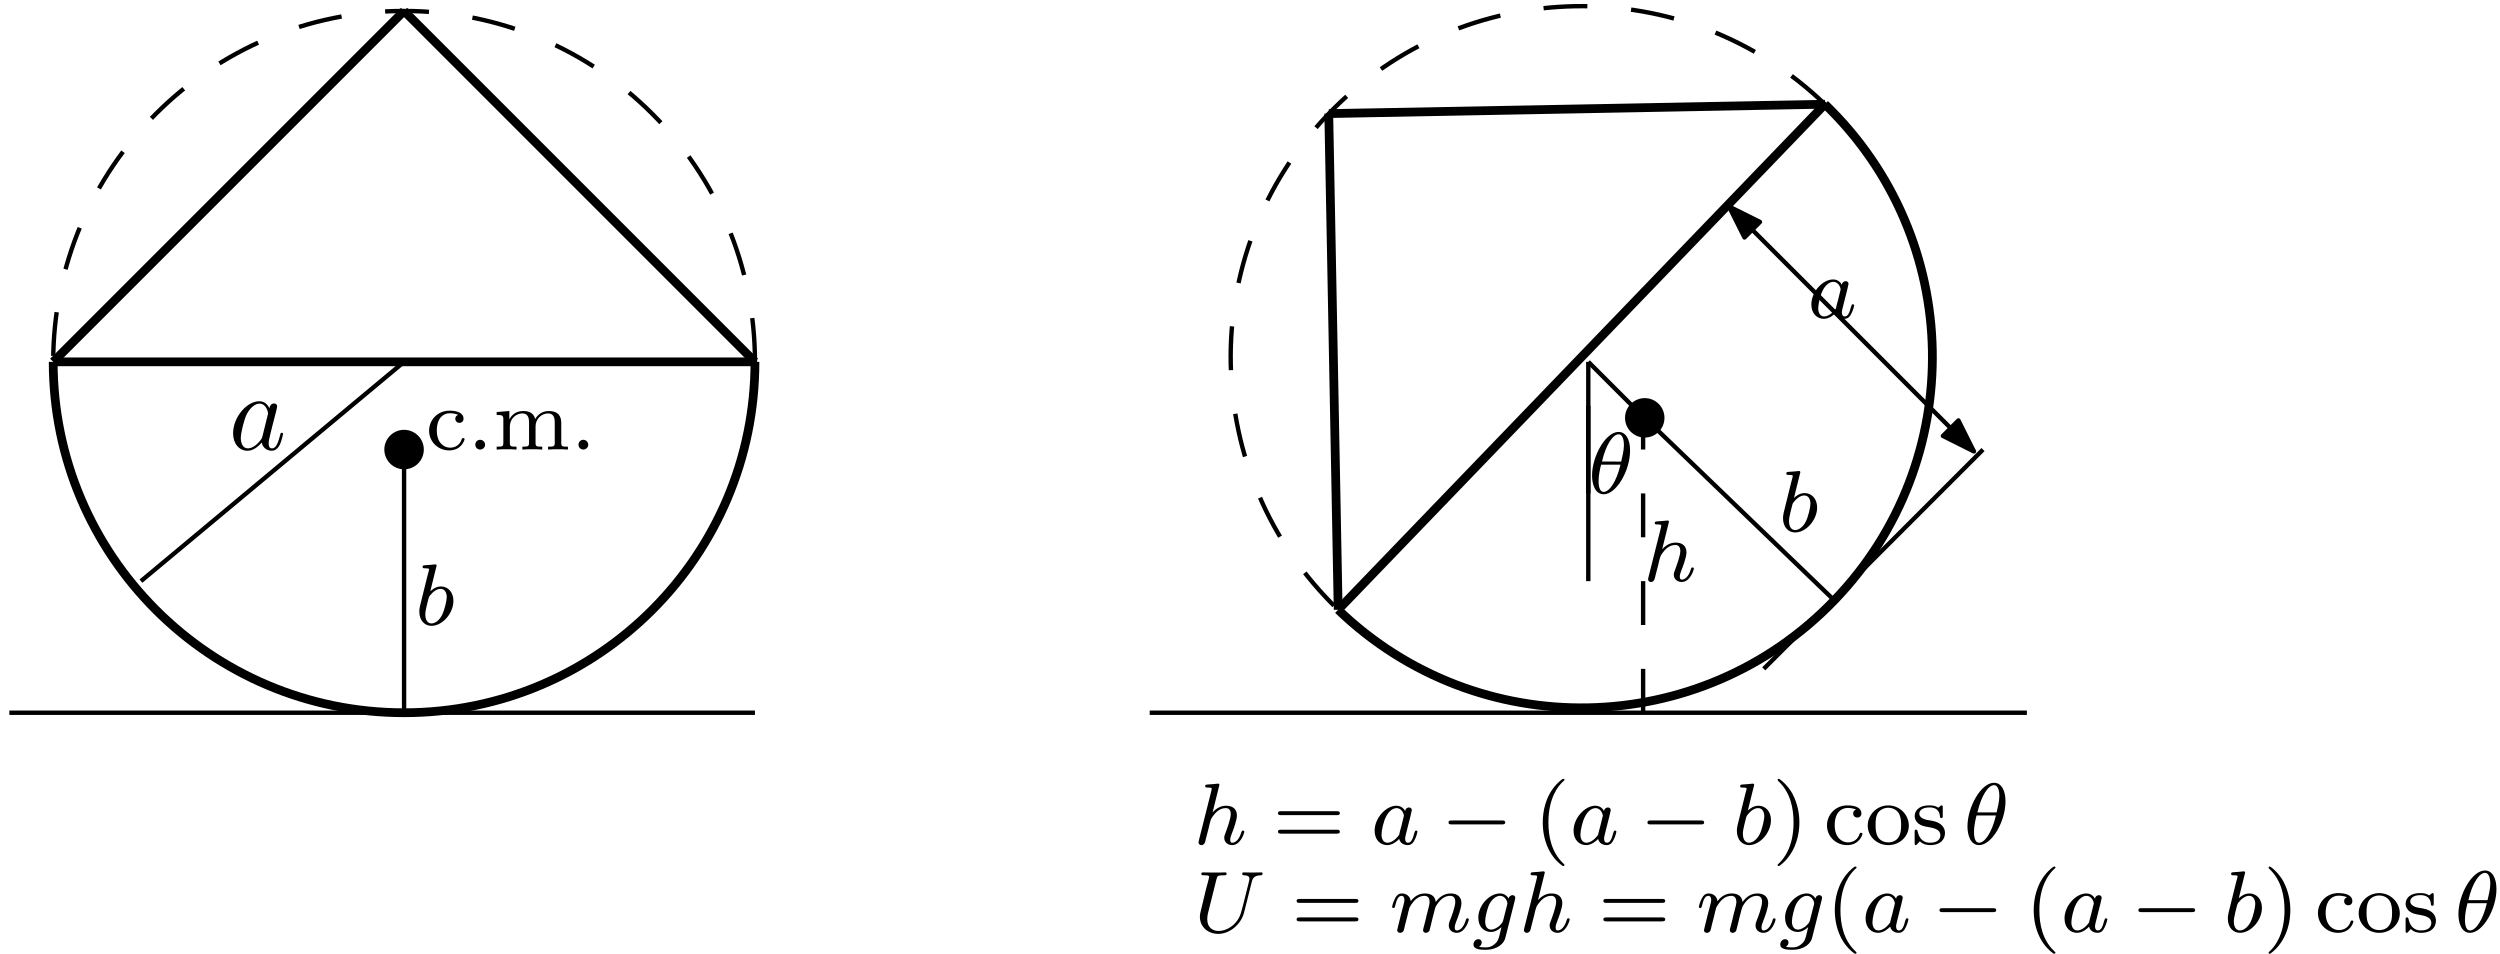 <?xml version="1.0" encoding="UTF-8"?>
<svg width="228pt" height="87pt" viewBox="0 0 228 87" xmlns="http://www.w3.org/2000/svg" xmlns:xlink="http://www.w3.org/1999/xlink">
 <defs>
  <g id="glyph-0-0">
   <path d="m3.719-3.766c-0.188-0.375-0.469-0.641-0.922-0.641-1.156 0-2.391 1.469-2.391 2.922 0 0.938 0.547 1.594 1.312 1.594 0.203 0 0.703-0.047 1.297-0.75 0.078 0.422 0.438 0.75 0.906 0.75 0.359 0 0.578-0.234 0.75-0.547 0.156-0.359 0.297-0.969 0.297-0.984 0-0.109-0.094-0.109-0.125-0.109-0.094 0-0.109 0.047-0.141 0.188-0.172 0.641-0.344 1.234-0.75 1.234-0.281 0-0.297-0.266-0.297-0.453 0-0.219 0.016-0.312 0.125-0.75 0.109-0.406 0.125-0.516 0.219-0.891l0.359-1.391c0.062-0.281 0.062-0.297 0.062-0.344 0-0.172-0.109-0.266-0.281-0.266-0.25 0-0.391 0.219-0.422 0.438zm-0.641 2.578c-0.062 0.188-0.062 0.203-0.203 0.375-0.438 0.547-0.844 0.703-1.125 0.703-0.5 0-0.641-0.547-0.641-0.938 0-0.5 0.312-1.719 0.547-2.188 0.312-0.578 0.75-0.953 1.156-0.953 0.641 0 0.781 0.812 0.781 0.875s-0.016 0.125-0.031 0.172z"/>
  </g>
  <g id="glyph-1-0">
   <path d="m2.938-3.156c-0.234 0.062-0.266 0.25-0.266 0.344 0 0.219 0.156 0.375 0.375 0.375s0.375-0.141 0.375-0.391c0-0.484-0.531-0.719-1.281-0.719-1.109 0-1.859 0.875-1.859 1.828 0 1.016 0.828 1.797 1.828 1.797 1.125 0 1.406-0.938 1.406-1.031s-0.109-0.094-0.125-0.094c-0.062 0-0.094 0-0.125 0.078-0.047 0.172-0.281 0.797-1.078 0.797-0.484 0-1.203-0.375-1.203-1.562 0-1.141 0.594-1.578 1.172-1.578 0.078 0 0.5 0 0.781 0.156z"/>
  </g>
  <g id="glyph-1-1">
   <path d="m1.625-0.438c0-0.266-0.219-0.453-0.453-0.453-0.266 0-0.438 0.219-0.438 0.438 0 0.281 0.219 0.453 0.438 0.453 0.266 0 0.453-0.219 0.453-0.438z"/>
  </g>
  <g id="glyph-1-2">
   <path d="m6.219-2.422c0-0.641-0.281-1.094-1.141-1.094-0.734 0-1.109 0.5-1.234 0.734-0.141-0.578-0.594-0.734-1.109-0.734-0.781 0-1.141 0.547-1.25 0.766v-0.766l-1.156 0.094v0.266c0.547 0 0.609 0.047 0.609 0.438v2.094c0 0.359-0.094 0.359-0.609 0.359v0.266c0.344-0.031 0.688-0.031 0.906-0.031 0.234 0 0.562 0 0.906 0.031v-0.266c-0.5 0-0.609 0-0.609-0.359v-1.438c0-0.844 0.641-1.234 1.141-1.234 0.516 0 0.609 0.406 0.609 0.844v1.828c0 0.359-0.109 0.359-0.609 0.359v0.266c0.344-0.031 0.688-0.031 0.906-0.031 0.234 0 0.562 0 0.906 0.031v-0.266c-0.516 0-0.609 0-0.609-0.359v-1.438c0-0.844 0.641-1.234 1.141-1.234 0.516 0 0.609 0.406 0.609 0.844v1.828c0 0.359-0.109 0.359-0.609 0.359v0.266c0.344-0.031 0.688-0.031 0.906-0.031 0.234 0 0.562 0 0.906 0.031v-0.266c-0.516 0-0.609 0-0.609-0.359z"/>
  </g>
  <g id="glyph-1-3">
   <path d="m5.828-2.656c0.109 0 0.281 0 0.281-0.188 0-0.172-0.203-0.172-0.312-0.172h-5.016c-0.125 0-0.312 0-0.312 0.172 0 0.188 0.156 0.188 0.281 0.188zm-0.031 1.688c0.109 0 0.312 0 0.312-0.172 0-0.188-0.172-0.188-0.281-0.188h-5.078c-0.125 0-0.281 0-0.281 0.188 0 0.172 0.188 0.172 0.312 0.172z"/>
  </g>
  <g id="glyph-1-4">
   <path d="m2.656 1.984c0.062 0 0.156 0 0.156-0.094 0-0.031 0-0.031-0.109-0.141-1.094-1.031-1.359-2.5-1.359-3.734 0-2.297 0.938-3.375 1.344-3.75 0.125-0.094 0.125-0.109 0.125-0.141 0-0.047-0.031-0.094-0.109-0.094-0.125 0-0.531 0.406-0.594 0.469-1.062 1.125-1.281 2.547-1.281 3.516 0 1.781 0.734 3.219 1.828 3.969z"/>
  </g>
  <g id="glyph-1-5">
   <path d="m2.469-1.984c0-0.766-0.141-1.672-0.625-2.609-0.391-0.734-1.125-1.375-1.266-1.375-0.078 0-0.094 0.047-0.094 0.094 0 0.031 0 0.047 0.094 0.141 1.109 1.062 1.359 2.516 1.359 3.75 0 2.281-0.938 3.359-1.344 3.734-0.109 0.094-0.109 0.109-0.109 0.141 0 0.047 0.016 0.094 0.094 0.094 0.125 0 0.531-0.406 0.594-0.469 1.062-1.125 1.297-2.547 1.297-3.5z"/>
  </g>
  <g id="glyph-1-6">
   <path d="m3.984-1.703c0-0.984-0.828-1.844-1.875-1.844s-1.875 0.859-1.875 1.844c0 1 0.859 1.781 1.875 1.781 1.031 0 1.875-0.781 1.875-1.781zm-1.875 1.531c-0.422 0-0.766-0.203-0.938-0.484-0.203-0.328-0.219-0.719-0.219-1.109 0-0.312 0-0.781 0.234-1.125 0.219-0.281 0.547-0.438 0.922-0.438 0.422 0 0.766 0.203 0.938 0.469 0.219 0.344 0.234 0.766 0.234 1.094 0 0.359-0.016 0.797-0.25 1.141-0.203 0.312-0.562 0.453-0.922 0.453z"/>
  </g>
  <g id="glyph-1-7">
   <path d="m2.844-3.344c0-0.125 0-0.203-0.109-0.203-0.047 0-0.062 0-0.188 0.125-0.016 0-0.094 0.078-0.109 0.078s-0.031 0-0.078-0.031c-0.125-0.094-0.359-0.172-0.719-0.172-1.109 0-1.359 0.594-1.359 0.984s0.297 0.625 0.312 0.656c0.328 0.234 0.5 0.266 1.047 0.359 0.375 0.078 0.984 0.188 0.984 0.719 0 0.312-0.203 0.688-0.938 0.688-0.812 0-1.047-0.625-1.141-1.047-0.031-0.109-0.047-0.141-0.141-0.141-0.125 0-0.125 0.062-0.125 0.219v0.984c0 0.125 0 0.203 0.094 0.203 0.062 0 0.062 0 0.203-0.156 0.047-0.047 0.125-0.141 0.172-0.188 0.359 0.328 0.734 0.344 0.938 0.344 1.016 0 1.359-0.578 1.359-1.109 0-0.375-0.219-0.938-1.172-1.109-0.062-0.016-0.516-0.094-0.547-0.094-0.25-0.062-0.625-0.234-0.625-0.547 0-0.234 0.188-0.578 0.938-0.578 0.891 0 0.938 0.656 0.953 0.875 0 0.062 0.062 0.094 0.109 0.094 0.141 0 0.141-0.062 0.141-0.203z"/>
  </g>
  <g id="glyph-2-0">
   <path d="m1.938-5.297c0.016-0.016 0.031-0.109 0.031-0.125 0-0.031-0.031-0.109-0.125-0.109-0.031 0-0.281 0.031-0.453 0.047l-0.453 0.031c-0.172 0.016-0.25 0.016-0.25 0.156 0 0.125 0.109 0.125 0.203 0.125 0.391 0 0.391 0.047 0.391 0.109 0 0.047-0.094 0.375-0.141 0.547l-0.688 2.781c-0.062 0.266-0.062 0.391-0.062 0.516 0 0.828 0.5 1.297 1.109 1.297 0.984 0 2-1.125 2-2.281 0-0.797-0.5-1.312-1.141-1.312-0.453 0-0.797 0.281-0.969 0.438zm-0.438 5.156c-0.281 0-0.562-0.219-0.562-0.812 0-0.203 0.031-0.406 0.125-0.797 0.047-0.219 0.109-0.453 0.172-0.688 0.047-0.141 0.047-0.156 0.141-0.266 0.266-0.344 0.625-0.594 0.953-0.594 0.406 0 0.562 0.391 0.562 0.75 0 0.297-0.188 1.156-0.422 1.625-0.203 0.422-0.594 0.781-0.969 0.781z"/>
  </g>
  <g id="glyph-2-1">
   <path d="m2.328-5.297c0-0.016 0.031-0.109 0.031-0.125 0-0.031-0.031-0.109-0.125-0.109-0.031 0-0.281 0.031-0.469 0.047l-0.438 0.031c-0.188 0.016-0.266 0.016-0.266 0.156 0 0.125 0.109 0.125 0.219 0.125 0.375 0 0.375 0.047 0.375 0.109 0 0.031 0 0.047-0.031 0.188l-1.141 4.531c-0.031 0.125-0.031 0.172-0.031 0.172 0 0.141 0.109 0.25 0.266 0.25 0.125 0 0.234-0.078 0.297-0.188 0.031-0.047 0.094-0.297 0.125-0.453l0.188-0.719c0.031-0.109 0.109-0.422 0.125-0.531 0.125-0.469 0.125-0.484 0.297-0.734 0.281-0.391 0.656-0.75 1.188-0.75 0.281 0 0.453 0.172 0.453 0.547 0 0.438-0.344 1.344-0.484 1.734-0.109 0.266-0.109 0.312-0.109 0.422 0 0.453 0.375 0.672 0.719 0.672 0.781 0 1.109-1.109 1.109-1.219 0-0.078-0.062-0.109-0.125-0.109-0.094 0-0.109 0.062-0.141 0.141-0.188 0.656-0.516 0.969-0.828 0.969-0.125 0-0.188-0.078-0.188-0.266s0.062-0.359 0.141-0.562c0.125-0.297 0.469-1.219 0.469-1.656 0-0.609-0.406-0.891-0.984-0.891-0.438 0-0.859 0.188-1.234 0.609z"/>
  </g>
  <g id="glyph-2-2">
   <path d="m3.812-3.906c0-1-0.375-1.703-1.047-1.703-1.188 0-2.422 2.219-2.422 3.984 0 0.766 0.266 1.703 1.062 1.703 1.156 0 2.406-2.156 2.406-3.984zm-2.562 1c0.375-1.609 1.016-2.484 1.516-2.484 0.484 0 0.484 0.859 0.484 1.016 0 0.438-0.156 1.078-0.25 1.469zm1.688 0.281c-0.375 1.594-1.031 2.484-1.531 2.484-0.422 0-0.469-0.641-0.469-1 0-0.516 0.141-1.156 0.234-1.484z"/>
  </g>
  <g id="glyph-2-3">
   <path d="m3.125-3.031c-0.078-0.141-0.297-0.484-0.797-0.484-0.938 0-1.984 1.109-1.984 2.281 0 0.844 0.531 1.312 1.141 1.312 0.516 0 0.953-0.406 1.094-0.562 0.141 0.547 0.688 0.562 0.781 0.562 0.375 0 0.547-0.297 0.609-0.438 0.172-0.281 0.281-0.75 0.281-0.781 0-0.047-0.031-0.109-0.125-0.109s-0.109 0.062-0.172 0.25c-0.109 0.438-0.25 0.859-0.562 0.859-0.188 0-0.266-0.156-0.266-0.375 0-0.141 0.078-0.406 0.125-0.609s0.172-0.672 0.203-0.812l0.156-0.609c0.047-0.188 0.125-0.531 0.125-0.562 0-0.188-0.156-0.25-0.25-0.25-0.125 0-0.328 0.078-0.359 0.328zm-0.547 2.172c-0.391 0.547-0.812 0.719-1.062 0.719-0.375 0-0.547-0.344-0.547-0.75 0-0.375 0.203-1.234 0.391-1.578 0.219-0.484 0.609-0.828 0.984-0.828 0.516 0 0.672 0.594 0.672 0.688 0 0.031-0.203 0.812-0.25 1.016-0.109 0.375-0.109 0.391-0.188 0.734z"/>
  </g>
  <g id="glyph-2-4">
   <path d="m5.312-4.578c0.094-0.391 0.281-0.578 0.844-0.594 0.078 0 0.141-0.062 0.141-0.156 0-0.047-0.031-0.109-0.109-0.109-0.047 0-0.219 0.016-0.797 0.016-0.641 0-0.734-0.016-0.812-0.016-0.125 0-0.141 0.078-0.141 0.141 0 0.109 0.094 0.125 0.172 0.125 0.484 0.016 0.484 0.219 0.484 0.328 0 0.047-0.016 0.094-0.016 0.141-0.016 0.062-0.672 2.734-0.719 2.828-0.281 1.156-1.281 1.781-2.078 1.781-0.547 0-1.031-0.328-1.031-1.062 0-0.141 0.016-0.344 0.047-0.484l0.797-3.188c0.078-0.281 0.094-0.344 0.672-0.344 0.156 0 0.25 0 0.25-0.156 0-0.016 0-0.109-0.125-0.109-0.156 0-0.344 0.016-0.5 0.016h-0.5c-0.766 0-0.969-0.016-1.031-0.016-0.031 0-0.156 0-0.156 0.141 0 0.125 0.109 0.125 0.234 0.125 0.25 0 0.484 0 0.484 0.125 0 0.047-0.062 0.328-0.109 0.484l-0.188 0.703-0.406 1.688c-0.109 0.438-0.141 0.562-0.141 0.781 0 0.922 0.734 1.562 1.672 1.562 1.094 0 2.109-0.922 2.359-1.953z"/>
  </g>
  <g id="glyph-2-5">
   <path d="m1.594-1.312c0.031-0.109 0.109-0.422 0.125-0.531 0.031-0.078 0.078-0.281 0.094-0.359 0.016-0.031 0.281-0.547 0.625-0.812 0.266-0.219 0.531-0.281 0.766-0.281 0.281 0 0.453 0.188 0.453 0.547 0 0.188-0.047 0.375-0.141 0.734-0.062 0.203-0.188 0.734-0.234 0.953l-0.125 0.484c-0.047 0.125-0.094 0.375-0.094 0.406 0 0.188 0.156 0.25 0.25 0.25 0.141 0 0.266-0.094 0.328-0.188 0.016-0.047 0.078-0.328 0.125-0.484l0.172-0.719c0.031-0.109 0.109-0.422 0.141-0.531 0.109-0.438 0.109-0.438 0.281-0.703 0.266-0.391 0.641-0.75 1.172-0.75 0.297 0 0.469 0.172 0.469 0.547 0 0.438-0.344 1.359-0.5 1.734-0.078 0.203-0.094 0.266-0.094 0.422 0 0.453 0.375 0.672 0.719 0.672 0.781 0 1.109-1.109 1.109-1.219 0-0.078-0.078-0.109-0.125-0.109-0.094 0-0.109 0.062-0.141 0.141-0.188 0.656-0.516 0.969-0.828 0.969-0.125 0-0.188-0.078-0.188-0.266s0.062-0.359 0.141-0.562c0.125-0.297 0.469-1.219 0.469-1.656 0-0.609-0.406-0.891-0.984-0.891-0.547 0-1 0.281-1.359 0.781-0.062-0.641-0.578-0.781-0.984-0.781-0.375 0-0.859 0.125-1.297 0.703-0.062-0.484-0.438-0.703-0.812-0.703-0.281 0-0.484 0.172-0.609 0.438-0.203 0.375-0.281 0.766-0.281 0.781 0 0.078 0.062 0.109 0.125 0.109 0.109 0 0.109-0.031 0.172-0.25 0.094-0.391 0.234-0.859 0.562-0.859 0.219 0 0.266 0.203 0.266 0.375 0 0.156-0.047 0.297-0.109 0.562-0.016 0.062-0.141 0.531-0.172 0.641l-0.297 1.203c-0.031 0.125-0.078 0.312-0.078 0.344 0 0.188 0.156 0.25 0.266 0.25 0.141 0 0.266-0.094 0.312-0.188 0.031-0.047 0.094-0.328 0.125-0.484z"/>
  </g>
  <g id="glyph-2-6">
   <path d="m3.953-2.938c0.031-0.125 0.031-0.172 0.031-0.172 0-0.188-0.156-0.25-0.25-0.25-0.188 0-0.328 0.141-0.359 0.312-0.062-0.125-0.312-0.469-0.781-0.469-0.953 0-1.984 1.062-1.984 2.219 0 0.859 0.562 1.297 1.156 1.297 0.359 0 0.688-0.203 0.953-0.438l-0.172 0.719c-0.094 0.344-0.141 0.578-0.453 0.828-0.344 0.297-0.641 0.297-0.844 0.297s-0.391-0.016-0.578-0.047c0.172-0.094 0.25-0.266 0.25-0.406 0-0.188-0.141-0.297-0.312-0.297-0.188 0-0.438 0.172-0.438 0.484 0 0.453 0.609 0.484 1.094 0.484 1.141 0 1.703-0.609 1.812-1.094zm-1.078 1.891c-0.047 0.219-0.234 0.375-0.391 0.531-0.078 0.047-0.375 0.297-0.703 0.297s-0.547-0.266-0.547-0.75c0-0.328 0.188-1.203 0.406-1.609 0.25-0.453 0.625-0.719 0.953-0.719 0.531 0 0.672 0.594 0.672 0.672l-0.016 0.109z"/>
  </g>
  <g id="glyph-3-0">
   <path d="m5.562-1.812c0.141 0 0.312 0 0.312-0.172 0-0.188-0.172-0.188-0.312-0.188h-4.562c-0.125 0-0.297 0-0.297 0.188 0 0.172 0.172 0.172 0.297 0.172z"/>
  </g>
  <clipPath id="clip-0">
   <path d="m0.852 64h69.148v2h-69.148z"/>
  </clipPath>
  <clipPath id="clip-1">
   <path d="m224 79h3.852v7h-3.852z"/>
  </clipPath>
 </defs>
 <rect x="-22.8" y="-8.7" width="273.6" height="104.4" fill="#fff"/>
 <rect x="-22.8" y="-8.7" width="273.6" height="104.4" fill="#fff"/>
 <rect x="-22.8" y="-8.7" width="273.6" height="104.4" fill="#fff"/>
 <rect x="-22.8" y="-8.7" width="273.6" height="104.4" fill="#fff"/>
 <path transform="matrix(1 0 0 -1 -75.148 801)" d="m144 768c0 17.672-14.328 32-32 32s-32-14.328-32-32 14.328-32 32-32 32 14.328 32 32" fill="none" stroke="#000" stroke-dasharray="4" stroke-linejoin="round" stroke-miterlimit="10" stroke-width=".4"/>
 <path transform="matrix(1 0 0 -1 -75.148 801)" d="m80 768c0-17.672 14.328-32 32-32s32 14.328 32 32" fill="none" stroke="#000" stroke-linejoin="round" stroke-miterlimit="10" stroke-width=".8"/>
 <path transform="matrix(1 0 0 -1 -75.148 801)" d="m80 768h64" fill="none" stroke="#000" stroke-linejoin="round" stroke-miterlimit="10" stroke-width=".8"/>
 <path transform="matrix(1 0 0 -1 -75.148 801)" d="m80 768 32 32" fill="none" stroke="#000" stroke-linejoin="round" stroke-miterlimit="10" stroke-width=".8"/>
 <path transform="matrix(1 0 0 -1 -75.148 801)" d="m112 800 32-32" fill="none" stroke="#000" stroke-linejoin="round" stroke-miterlimit="10" stroke-width=".8"/>
 <path transform="matrix(1 0 0 -1 -75.148 801)" d="m112 768-24-20" fill="none" stroke="#000" stroke-linejoin="round" stroke-miterlimit="10" stroke-width=".4"/>
 <g>
  <use x="20.852" y="41" xlink:href="#glyph-0-0"/>
 </g>
 <path transform="matrix(1 0 0 -1 -75.148 801)" d="m112 760v-24" fill="none" stroke="#000" stroke-linejoin="round" stroke-miterlimit="10" stroke-width=".4"/>
 <g>
  <use x="38.852" y="41" xlink:href="#glyph-1-0"/>
  <use x="42.615" y="41" xlink:href="#glyph-1-1"/>
  <use x="44.967" y="41" xlink:href="#glyph-1-2"/>
  <use x="52.024" y="41" xlink:href="#glyph-1-1"/>
 </g>
 <path d="m38.652 41c0-0.992-0.805-1.801-1.801-1.801-0.992 0-1.801 0.809-1.801 1.801s0.809 1.801 1.801 1.801c0.996 0 1.801-0.809 1.801-1.801" fill-rule="evenodd"/>
 <g>
  <use x="37.852" y="57" xlink:href="#glyph-2-0"/>
 </g>
 <g clip-path="url(#clip-0)">
  <path transform="matrix(1 0 0 -1 -75.148 801)" d="m76 736h68" fill="none" stroke="#000" stroke-linejoin="round" stroke-miterlimit="10" stroke-width=".4"/>
 </g>
 <path transform="matrix(1 0 0 -1 -75.148 801)" d="m241.58 791.49c-12.73 12.258-32.988 11.875-45.246-0.855-12.258-12.734-11.875-32.992 0.859-45.25 12.73-12.254 32.988-11.871 45.246 0.859 12.258 12.73 11.871 32.988-0.859 45.246" fill="none" stroke="#000" stroke-dasharray="4" stroke-linejoin="round" stroke-miterlimit="10" stroke-width=".4"/>
 <path transform="matrix(1 0 0 -1 -75.148 801)" d="m197.19 745.39c12.73-12.254 32.988-11.871 45.246 0.859 12.258 12.73 11.871 32.988-0.859 45.246" fill="none" stroke="#000" stroke-linejoin="round" stroke-miterlimit="10" stroke-width=".8"/>
 <path transform="matrix(1 0 0 -1 -75.148 801)" d="m197.19 745.39 44.387 46.105" fill="none" stroke="#000" stroke-linejoin="round" stroke-miterlimit="10" stroke-width=".8"/>
 <path transform="matrix(1 0 0 -1 -75.148 801)" d="m197.19 745.39-0.859 45.25" fill="none" stroke="#000" stroke-linejoin="round" stroke-miterlimit="10" stroke-width=".8"/>
 <path transform="matrix(1 0 0 -1 -75.148 801)" d="m196.34 790.64 45.246 0.855" fill="none" stroke="#000" stroke-linejoin="round" stroke-miterlimit="10" stroke-width=".8"/>
 <path transform="matrix(1 0 0 -1 -75.148 801)" d="m225.15 762.89 17.289-16.645" fill="none" stroke="#000" stroke-linejoin="round" stroke-miterlimit="10" stroke-width=".4"/>
 <path d="m151.8 38.109c0-0.996-0.805-1.801-1.797-1.801-0.996 0-1.801 0.805-1.801 1.801 0 0.992 0.805 1.797 1.801 1.797 0.992 0 1.797-0.805 1.797-1.797" fill-rule="evenodd"/>
 <g>
  <use x="162.222" y="48.484" xlink:href="#glyph-2-0"/>
 </g>
 <path transform="matrix(1 0 0 -1 -75.148 801)" d="m180 736h80" fill="none" stroke="#000" stroke-linejoin="round" stroke-miterlimit="10" stroke-width=".4"/>
 <path transform="matrix(1 0 0 -1 -75.148 801)" d="m225 764v-28" fill="none" stroke="#000" stroke-dasharray="4" stroke-linejoin="round" stroke-miterlimit="10" stroke-width=".4"/>
 <g>
  <use x="149.852" y="53" xlink:href="#glyph-2-1"/>
 </g>
 <path transform="matrix(1 0 0 -1 -75.148 801)" d="m224 764-4 4" fill="none" stroke="#000" stroke-linejoin="round" stroke-miterlimit="10" stroke-width=".4"/>
 <path transform="matrix(1 0 0 -1 -75.148 801)" d="m220 768v-12" fill="none" stroke="#000" stroke-linejoin="round" stroke-miterlimit="10" stroke-width=".4"/>
 <g>
  <use x="144.852" y="45" xlink:href="#glyph-2-2"/>
 </g>
 <path transform="matrix(1 0 0 -1 -75.148 801)" d="m220 764v-16" fill="none" stroke="#000" stroke-linejoin="round" stroke-miterlimit="10" stroke-width=".4"/>
 <g>
  <use x="108.852" y="76.997" xlink:href="#glyph-2-1"/>
  <use x="116.084" y="76.997" xlink:href="#glyph-1-3"/>
  <use x="125.023" y="76.997" xlink:href="#glyph-2-3"/>
  <use x="131.403" y="76.997" xlink:href="#glyph-3-0"/>
  <use x="139.871" y="76.997" xlink:href="#glyph-1-4"/>
  <use x="143.165" y="76.997" xlink:href="#glyph-2-3"/>
  <use x="149.544" y="76.997" xlink:href="#glyph-3-0"/>
  <use x="158.013" y="76.997" xlink:href="#glyph-2-0"/>
  <use x="161.635" y="76.997" xlink:href="#glyph-1-5"/>
  <use x="166.339" y="76.997" xlink:href="#glyph-1-0"/>
  <use x="170.102" y="76.997" xlink:href="#glyph-1-6"/>
  <use x="174.337" y="76.997" xlink:href="#glyph-1-7"/>
  <use x="179.09" y="76.997" xlink:href="#glyph-2-2"/>
 </g>
 <path transform="matrix(1 0 0 -1 -75.148 801)" d="m232.83 782.17 22.344-22.344" fill="none" stroke="#000" stroke-linejoin="round" stroke-miterlimit="10" stroke-width=".4"/>
 <path transform="matrix(1 0 0 -1 -75.148 801)" d="m255.17 759.83-1.414 2.828-1.414-1.414z" fill-rule="evenodd" stroke="#000" stroke-linejoin="round" stroke-miterlimit="10" stroke-width=".4"/>
 <path transform="matrix(1 0 0 -1 -75.148 801)" d="m232.83 782.17 1.414-2.828 1.414 1.414z" fill-rule="evenodd" stroke="#000" stroke-linejoin="round" stroke-miterlimit="10" stroke-width=".4"/>
 <g>
  <use x="164.852" y="29" xlink:href="#glyph-2-3"/>
 </g>
 <path transform="matrix(1 0 0 -1 -75.148 801)" d="m236 740 20 20" fill="none" stroke="#000" stroke-linejoin="round" stroke-miterlimit="10" stroke-width=".4"/>
 <g>
  <use x="108.852" y="84.997" xlink:href="#glyph-2-4"/>
  <use x="117.782" y="84.997" xlink:href="#glyph-1-3"/>
  <use x="126.721" y="84.997" xlink:href="#glyph-2-5"/>
  <use x="134.211" y="84.997" xlink:href="#glyph-2-6"/>
  <use x="138.528" y="84.997" xlink:href="#glyph-2-1"/>
  <use x="145.76" y="84.997" xlink:href="#glyph-1-3"/>
  <use x="154.698" y="84.997" xlink:href="#glyph-2-5"/>
  <use x="162.188" y="84.997" xlink:href="#glyph-2-6"/>
  <use x="166.505" y="84.997" xlink:href="#glyph-1-4"/>
  <use x="169.798" y="84.997" xlink:href="#glyph-2-3"/>
  <use x="176.178" y="84.997" xlink:href="#glyph-3-0"/>
  <use x="184.646" y="84.997" xlink:href="#glyph-1-4"/>
  <use x="187.94" y="84.997" xlink:href="#glyph-2-3"/>
  <use x="194.319" y="84.997" xlink:href="#glyph-3-0"/>
  <use x="202.788" y="84.997" xlink:href="#glyph-2-0"/>
  <use x="206.41" y="84.997" xlink:href="#glyph-1-5"/>
  <use x="211.114" y="84.997" xlink:href="#glyph-1-0"/>
  <use x="214.877" y="84.997" xlink:href="#glyph-1-6"/>
  <use x="219.112" y="84.997" xlink:href="#glyph-1-7"/>
 </g>
 <g clip-path="url(#clip-1)">
  <g>
   <use x="223.865" y="84.997" xlink:href="#glyph-2-2"/>
  </g>
 </g>
</svg>
